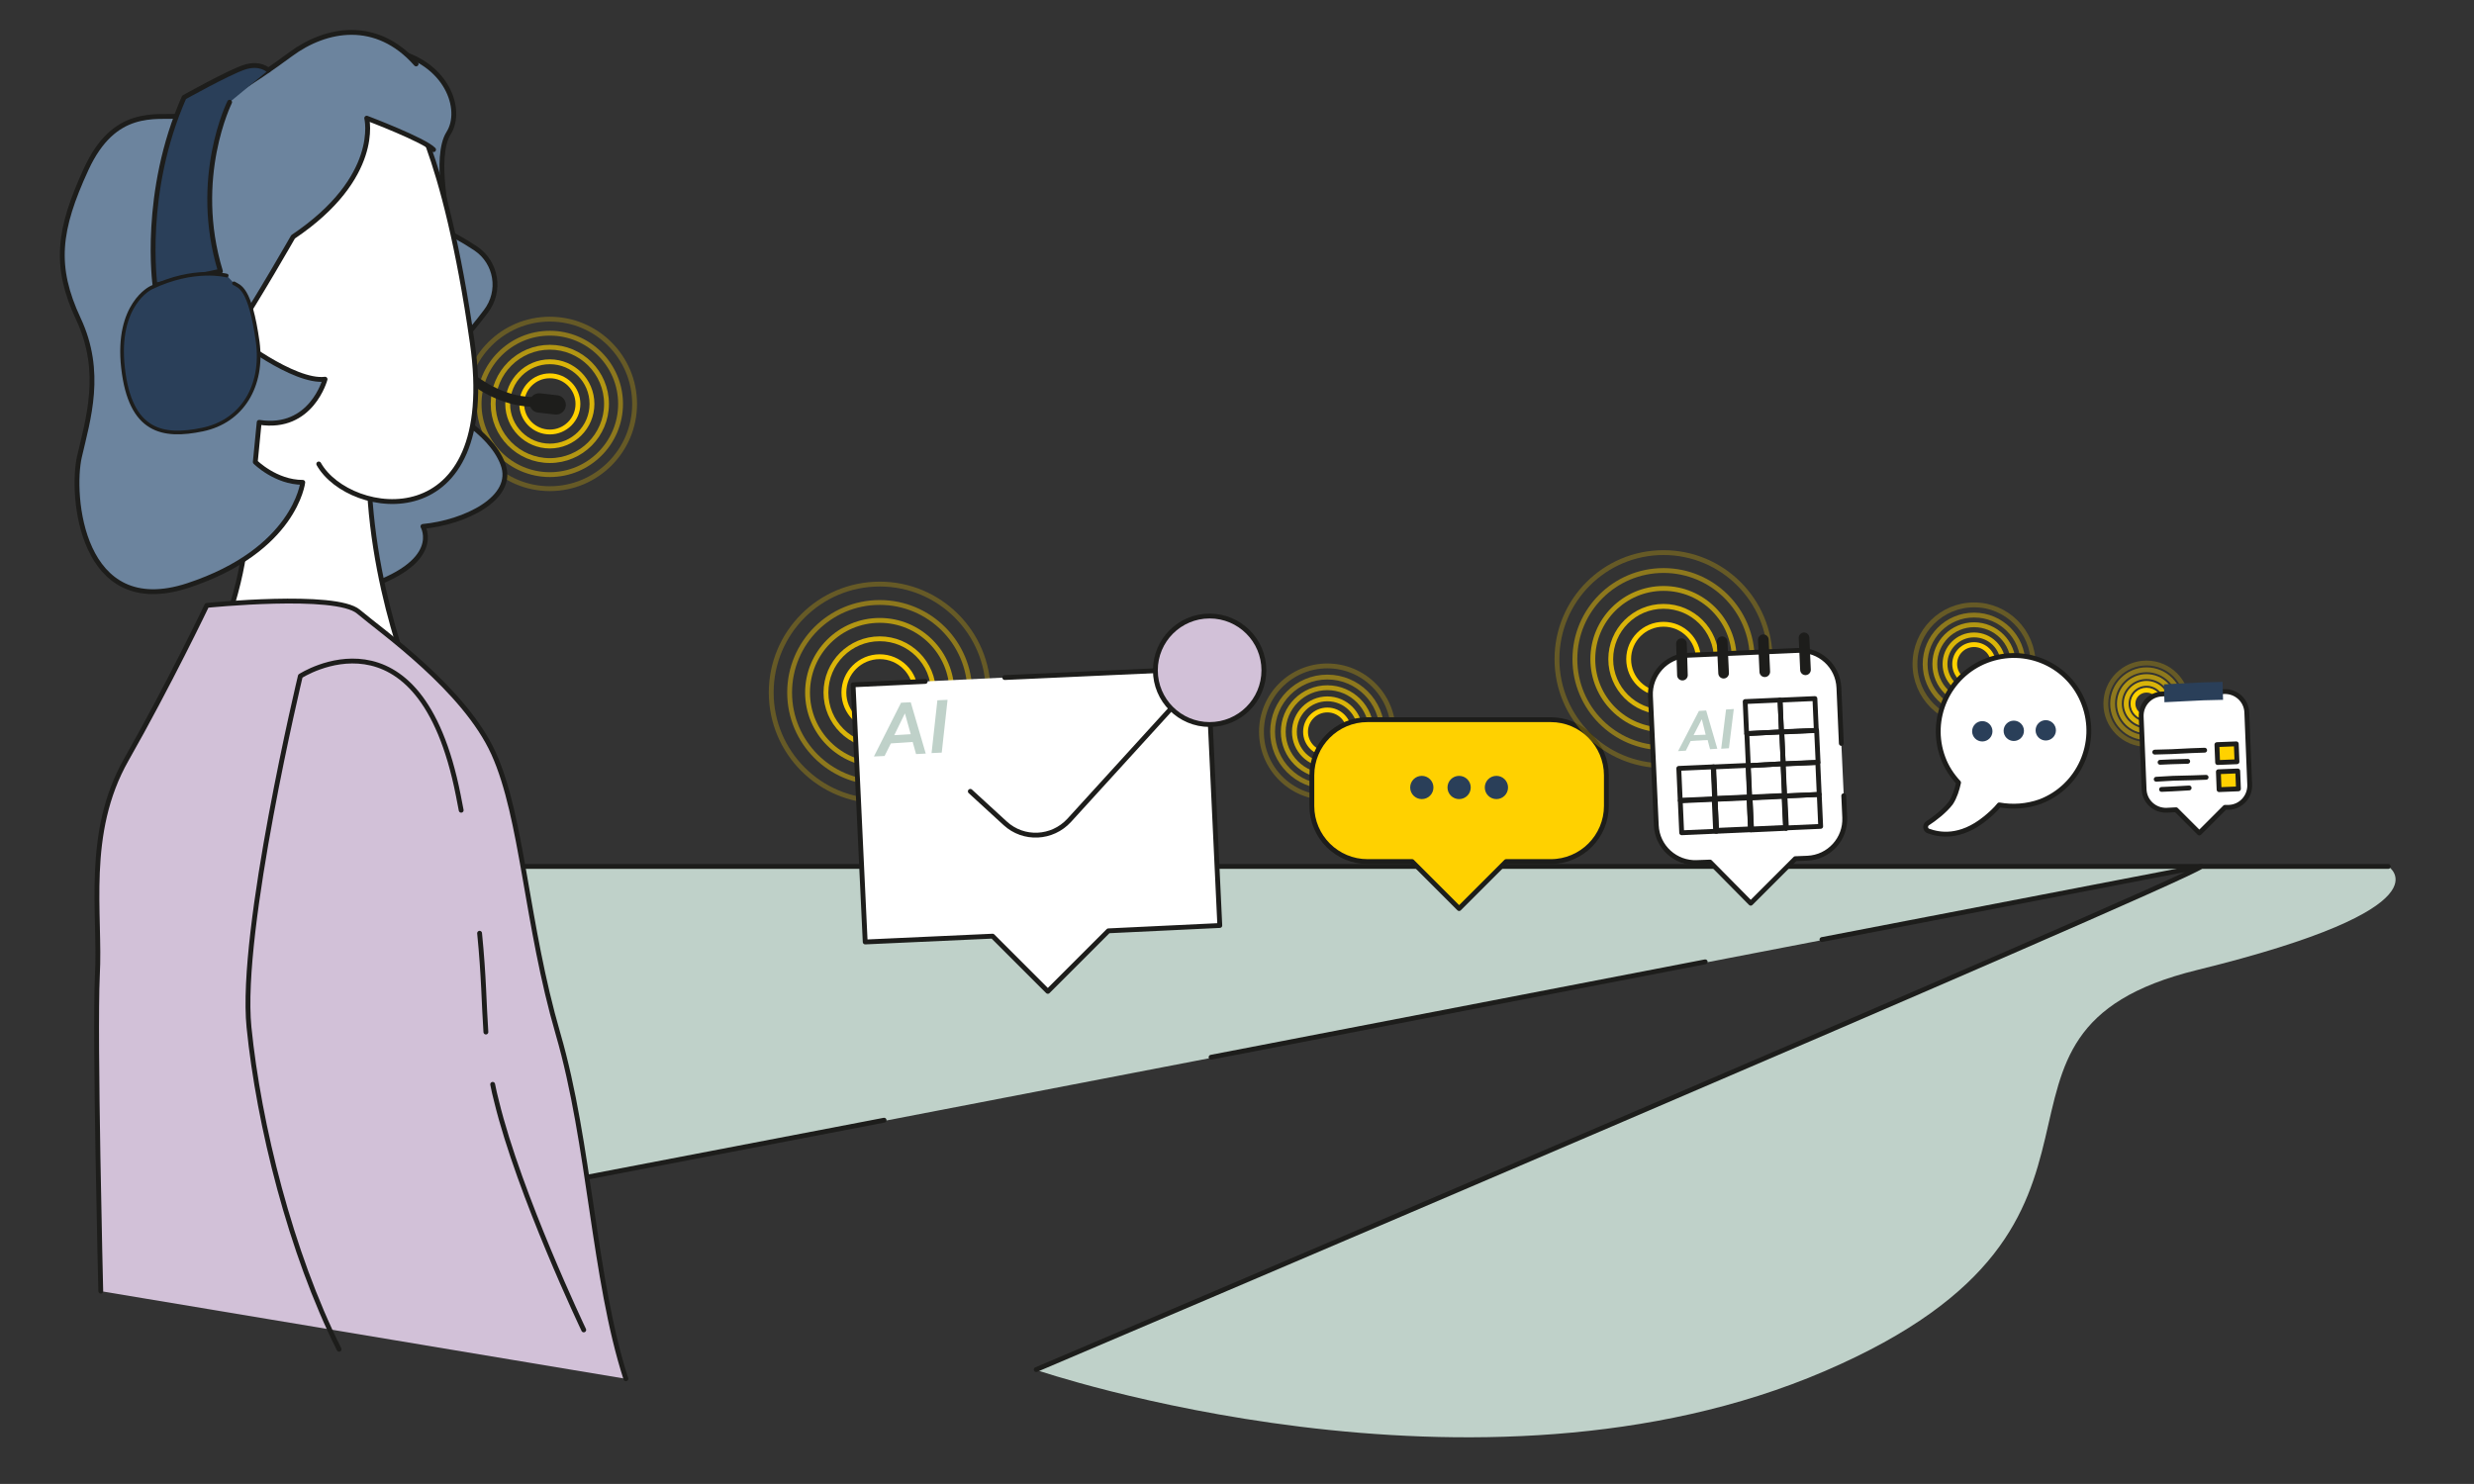 <?xml version="1.0" encoding="utf-8"?>
<!-- Generator: Adobe Illustrator 26.5.3, SVG Export Plug-In . SVG Version: 6.00 Build 0)  -->
<svg version="1.1" id="Layer_6" xmlns="http://www.w3.org/2000/svg" xmlns:xlink="http://www.w3.org/1999/xlink" x="0px" y="0px"
	 viewBox="0 0 510.7 306.4" style="enable-background:new 0 0 510.7 306.4;" xml:space="preserve">
<rect x="0" y="0" width="510.7" height="306.4" fill="#333333" stroke="none"/>
<style type="text/css">
	.st0{fill:#BFD1C9;}
	.st1{fill:none;stroke:#1D1D1B;stroke-linecap:round;stroke-linejoin:round;stroke-miterlimit:10;}
	.st2{fill:none;stroke:#FFD100;stroke-linecap:round;stroke-linejoin:round;stroke-miterlimit:10;}
	.st3{opacity:0.812;fill:none;stroke:#FFD100;stroke-linecap:round;stroke-linejoin:round;stroke-miterlimit:10;}
	.st4{opacity:0.625;fill:none;stroke:#FFD100;stroke-linecap:round;stroke-linejoin:round;stroke-miterlimit:10;}
	.st5{opacity:0.438;fill:none;stroke:#FFD100;stroke-linecap:round;stroke-linejoin:round;stroke-miterlimit:10;}
	.st6{opacity:0.25;fill:none;stroke:#FFD100;stroke-linecap:round;stroke-linejoin:round;stroke-miterlimit:10;}
	.st7{fill:none;stroke:#1D1D1B;stroke-width:2;stroke-linecap:round;stroke-linejoin:round;stroke-miterlimit:10;}
	.st8{fill:none;stroke:#1D1D1B;stroke-width:4;stroke-linecap:round;stroke-linejoin:round;stroke-miterlimit:10;}
	.st9{fill:#6C849E;stroke:#1D1D1B;stroke-linecap:round;stroke-linejoin:round;stroke-miterlimit:10;}
	.st10{fill:#FFFFFF;stroke:#1D1D1B;stroke-linecap:round;stroke-linejoin:round;stroke-miterlimit:10;}
	.st11{fill:#2A3F59;stroke:#1D1D1B;stroke-linecap:round;stroke-linejoin:round;stroke-miterlimit:10;}
	.st12{fill:#2A3F59;stroke:#1D1D1B;stroke-width:0.756;stroke-linecap:round;stroke-linejoin:round;stroke-miterlimit:10;}
	.st13{fill:#D2C1D8;stroke:#1D1D1B;stroke-linecap:round;stroke-linejoin:round;stroke-miterlimit:10;}
	.st14{fill:#FFD100;stroke:#1D1D1B;stroke-linecap:round;stroke-linejoin:round;stroke-miterlimit:10;}
	.st15{fill:#2A3F59;}
	.st16{fill:none;stroke:#1D1D1B;stroke-width:1.188;stroke-linecap:round;stroke-linejoin:round;stroke-miterlimit:10;}
	.st17{fill:none;stroke:#1D1D1B;stroke-width:2.197;stroke-linecap:round;stroke-linejoin:round;stroke-miterlimit:10;}
</style>
<g>
	<g>
		<path class="st0" d="M96.9,178.9h340.9H493c0,0,13.4,8.4-39.5,21.4s-5,51.9-76.8,82.8s-162.7-0.2-162.7-0.2
			s236.5-100.6,240.5-103.9l-343.8,66.3L96.9,178.9z"/>
		<line class="st1" x1="182.5" y1="231.3" x2="110.6" y2="245.1"/>
		<line class="st1" x1="352" y1="198.6" x2="250" y2="218.3"/>
		<path class="st1" d="M213.9,282.8c0,0,236.5-100.6,240.5-103.9l-78.3,15.1"/>
		<polyline class="st1" points="96.9,178.9 437.8,178.9 493,178.9 		"/>
	</g>
	<g>
		<g>
			<circle class="st2" cx="113.5" cy="83.4" r="5.8"/>
			<circle class="st3" cx="113.5" cy="83.4" r="8.7"/>
			<circle class="st4" cx="113.5" cy="83.4" r="11.7"/>
			<circle class="st5" cx="113.5" cy="83.4" r="14.6"/>
			<circle class="st6" cx="113.5" cy="83.4" r="17.5"/>
		</g>
		<g>
			<path class="st7" d="M92,73c0,0,7.5,10,18.4,10"/>
			<line class="st8" x1="111.3" y1="83.2" x2="114.8" y2="83.6"/>
			<path class="st9" d="M88.6,46.2c0,0,4.5,1.7,9.6,5.1c4.3,2.9,5.3,8.8,2.1,13c-3.4,4.5-7.9,9.8-10.8,10.5l1.8,9.4
				c0,0,9.8,4.5,12.5,11.6s-8,12.1-16.5,12.9c0,0,4.5,7.6-12.9,12.9S56.5,87.7,56.5,87.7l9.8-39.3L88.6,46.2z"/>
			<path class="st9" d="M92.6,45.8c0,0-3.1-13.4,0-18.3s-0.4-14.7-11.6-17S60.5,33.3,60.5,33.3l18.8,19.2L92.6,45.8z"/>
			<path class="st10" d="M86.4,145.3c0-1.3-10.7-24.1-10.3-51.8l10.7-62.1l-3.6-6.7L70.3,15L43.1,40l7.6,67.9c0,0,0.9,7.1-4.5,22.3"
				/>
			<path class="st10" d="M83.7,20.3c0,0,8,9.8,13.8,50.5s-25.4,36.2-31.7,25"/>
			<path class="st9" d="M89.5,30.9c-1.9-2-13.8-6.5-13.8-6.5s3.1,12.2-15.2,24.5c0,0-7.3,12.8-12.2,20.2c-0.2,0.3,12.4,10,18.8,9.2
				c0,0-2.8,10.6-13.6,8.9l-0.8,8.2c0,0,4.2,4.2,9.8,4.2c0,0-1.6,14-23.7,21.3c-22.2,7.3-24.2-18.8-22.4-26.6s4.9-17.5-0.2-28.4
				s-4.2-18.4,1.6-31s14.2-10.6,19.3-10.9C42,23.7,52.7,16.6,60,11.2s17.7-7.3,25.9,2"/>
			<path class="st11" d="M47.4,21.1c0,0-7.8,15.6-1.9,34.9l-13.5,2.9c0,0-2.7-19.1,6-38.8c0,0,9.1-5.1,12.4-6.2c3.3-1.1,5,0.6,5,0.6
				"/>
			<path class="st12" d="M46.8,56.9c0,0-6.7-1.8-15.6,2.5c0,0-7.3,3.4-5.8,16.6c1.5,13.2,8.2,14.4,16.4,12.7s12.6-9,11.4-18.1
				c-1.6-11.4-3.8-11.4-4.9-12.1"/>
			<path class="st13" d="M20.8,266.6c0,0-1.3-52.5-0.7-65.2c0.7-12.6-2.7-29.3,6-44.6S42.7,125,42.7,125s26.6-2.7,31.3,1.3
				c4.7,4,21.9,16,27.9,29.3c6,13.3,6.7,35.2,13.3,57.9s7.3,50.5,14,71.2"/>
			<path class="st1" d="M95.2,167.3c-0.2-1-0.4-2-0.6-3.1c-8-40.6-32.6-24.6-32.6-24.6s-12.6,52.5-10.6,72.5S60,258.7,70,278.6"/>
			<path class="st1" d="M100.3,213.1c-0.4-5.7-0.4-11.4-1.3-20.4"/>
			<path class="st1" d="M120.5,274.6c0,0-13.3-27.9-18-47.2c-0.3-1.2-0.6-2.4-0.8-3.5"/>
		</g>
	</g>
	<g>
		<g>
			<circle class="st2" cx="181.6" cy="143" r="7.4"/>
			<circle class="st3" cx="181.6" cy="143" r="11.1"/>
			<circle class="st4" cx="181.6" cy="143" r="14.9"/>
			<circle class="st5" cx="181.6" cy="143" r="18.6"/>
			<circle class="st6" cx="181.6" cy="143" r="22.4"/>
		</g>
		<g id="Email_00000134930490350332857370000001896486833402235326_">
			<polyline class="st10" points="207.4,139.9 249.3,138 251.8,191.1 228.8,192.2 216.3,204.7 204.9,193.3 178.6,194.5 176.1,141.4 
				191,140.7 			"/>
			<path class="st1" d="M249.3,138l-28.6,31.4c-3.5,3.8-9.4,4.1-13.2,0.6l-7.2-6.6"/>
			<circle class="st13" cx="249.7" cy="138.4" r="11.2"/>
		</g>
		<g>
			<path class="st0" d="M186,145.1l2-0.1l3.1,10.6l-2,0.1l-0.7-2.5l-4.5,0.3l-1.3,2.6l-2.2,0.1L186,145.1z M184.6,151.8l3.4-0.2
				l-1.2-4.3L184.6,151.8z"/>
			<path class="st0" d="M193.5,144.6l2.1-0.1l-1.2,10.9l-2.1,0.1L193.5,144.6z"/>
		</g>
	</g>
	<g>
		<g>
			<circle class="st2" cx="274" cy="151.1" r="4.5"/>
			<circle class="st3" cx="274" cy="151.1" r="6.8"/>
			<circle class="st4" cx="274" cy="151.1" r="9.1"/>
			<circle class="st5" cx="274" cy="151.1" r="11.3"/>
			<circle class="st6" cx="274" cy="151.1" r="13.6"/>
		</g>
		<g>
			<path class="st14" d="M320.1,148.6h-37.8c-6.4,0-11.5,5.2-11.5,11.5v6.3c0,6.4,5.2,11.5,11.5,11.5h9.2l9.7,9.7l9.7-9.7h9.2
				c6.4,0,11.5-5.2,11.5-11.5v-6.3C331.6,153.8,326.5,148.6,320.1,148.6z"/>
			<g>
				<circle class="st15" cx="293.5" cy="162.6" r="2.4"/>
				<circle class="st15" cx="301.2" cy="162.6" r="2.4"/>
				<circle class="st15" cx="308.9" cy="162.6" r="2.4"/>
			</g>
		</g>
	</g>
	<g>
		<g>
			<circle class="st2" cx="343.4" cy="136.1" r="7.2"/>
			<circle class="st3" cx="343.4" cy="136.1" r="10.9"/>
			<circle class="st4" cx="343.4" cy="136.1" r="14.6"/>
			<circle class="st5" cx="343.4" cy="136.1" r="18.3"/>
			<circle class="st6" cx="343.4" cy="136.1" r="22"/>
		</g>
		<g id="Calendar_00000179630782168750317460000004552616478655507375_">
			<path class="st10" d="M380.6,164.3l0.2,4.5c0.2,4.4-3.2,8.2-7.7,8.4l-2.5,0.1l-9.2,9.2L353,178l-2.7,0.1
				c-4.4,0.2-8.2-3.2-8.4-7.7l-1.2-26.7c-0.2-4.4,3.2-8.2,7.7-8.4l22.8-1c4.4-0.2,8.2,3.2,8.4,7.7l0.5,11.5"/>
			<g>
				
					<rect x="361.3" y="164.5" transform="matrix(0.999 -4.583097e-02 4.583097e-02 0.999 -7.308 16.901)" class="st16" width="7.2" height="6.6"/>
				
					<rect x="354.1" y="164.8" transform="matrix(0.999 -4.428606e-02 4.428606e-02 0.999 -7.095 16.008)" class="st16" width="7.2" height="6.6"/>
				
					<rect x="360.4" y="144.7" transform="matrix(0.999 -4.430467e-02 4.430467e-02 0.999 -6.199 16.274)" class="st1" width="7.2" height="6.6"/>
				
					<rect x="346.7" y="158.5" transform="matrix(0.999 -4.430467e-02 4.430467e-02 0.999 -6.827 15.677)" class="st1" width="7.2" height="6.6"/>
				
					<rect x="347" y="165.2" transform="matrix(0.999 -4.430508e-02 4.430508e-02 0.999 -7.119 15.697)" class="st1" width="7.2" height="6.6"/>
				<line class="st1" x1="368.7" y1="171" x2="368.7" y2="171"/>
				
					<rect x="367.6" y="144.4" transform="matrix(0.999 -4.430508e-02 4.430508e-02 0.999 -6.178 16.592)" class="st1" width="7.2" height="6.6"/>
				<polygon class="st1" points="368.1,157.7 360.9,158.1 360.6,151.5 367.8,151.1 				"/>
				<polygon class="st1" points="375.3,157.4 368.1,157.7 367.8,151.1 375,150.8 				"/>
				
					<rect x="353.8" y="158.2" transform="matrix(0.999 -4.428647e-02 4.428647e-02 0.999 -6.803 15.988)" class="st1" width="7.2" height="6.6"/>
				<polygon class="st1" points="368.4,164.3 361.2,164.7 360.9,158.1 368.1,157.7 				"/>
				
					<rect x="368.2" y="157.6" transform="matrix(0.999 -4.423710e-02 4.423710e-02 0.999 -6.753 16.605)" class="st1" width="7.2" height="6.6"/>
				
					<rect x="368.5" y="164.2" transform="matrix(0.999 -4.423751e-02 4.423751e-02 0.999 -7.045 16.625)" class="st1" width="7.2" height="6.6"/>
			</g>
			<g>
				<line class="st17" x1="347.3" y1="139.4" x2="347.1" y2="132.9"/>
				<line class="st17" x1="355.8" y1="139" x2="355.5" y2="132.5"/>
				<line class="st17" x1="364.3" y1="138.7" x2="364" y2="132.1"/>
				<line class="st17" x1="372.7" y1="138.3" x2="372.4" y2="131.7"/>
			</g>
		</g>
		<g>
			<path class="st0" d="M350.7,146.8l1.5-0.1l2.3,7.9l-1.5,0.1l-0.5-1.9L349,153l-1,2l-1.6,0.1L350.7,146.8z M349.6,151.8l2.5-0.1
				l-0.8-3.2L349.6,151.8z"/>
			<path class="st0" d="M356.3,146.5l1.6-0.1l-1,8.1l-1.6,0.1L356.3,146.5z"/>
		</g>
	</g>
	<g>
		<g>
			<circle class="st2" cx="407.5" cy="137.1" r="4"/>
			<circle class="st3" cx="407.5" cy="137.1" r="6"/>
			<circle class="st4" cx="407.5" cy="137.1" r="8.1"/>
			<circle class="st5" cx="407.5" cy="137.1" r="10.1"/>
			<circle class="st6" cx="407.5" cy="137.1" r="12.2"/>
		</g>
		<g id="Speech_Bubble_00000141444438754718523060000000405351586825730222_">
			<path class="st10" d="M410.1,136.4c-8,3.1-12,12.1-9,20.1c0.7,1.9,1.8,3.6,3.2,5.1c-0.3,1.4-0.8,3-1.6,4.2
				c-1.2,1.6-3.4,3.3-4.8,4.2c-0.6,0.4-0.5,1.4,0.2,1.6c2.2,0.8,6.5,1.6,11.7-2.6c1.1-0.9,2.1-1.8,2.9-2.8c2.8,0.5,5.7,0.3,8.5-0.7
				c8-3.1,12-12.1,9-20.1C427.2,137.3,418.2,133.3,410.1,136.4z"/>
			<g>
				<circle class="st15" cx="409.2" cy="151" r="2.1"/>
				<circle class="st15" cx="422.3" cy="150.8" r="2.1"/>
				<circle class="st15" cx="415.7" cy="150.9" r="2.1"/>
			</g>
		</g>
	</g>
	<g>
		<g>
			<circle class="st2" cx="443.1" cy="145.3" r="2.8"/>
			<circle class="st3" cx="443.1" cy="145.3" r="4.2"/>
			<circle class="st4" cx="443.1" cy="145.3" r="5.6"/>
			<circle class="st5" cx="443.1" cy="145.3" r="7"/>
			<circle class="st6" cx="443.1" cy="145.3" r="8.4"/>
		</g>
		<g id="Clipboard_00000016755414176546429570000005926073943564626354_">
			<path class="st10" d="M464.4,162c0.1,2.5-1.8,4.6-4.3,4.7l-0.8,0L454,172l-4.8-4.8l-1.9,0.1c-2.5,0.1-4.6-1.8-4.7-4.3l-0.6-15
				c-0.1-2.5,1.8-4.6,4.3-4.7l12.8-0.5c2.5-0.1,4.6,1.8,4.7,4.3L464.4,162z"/>
			<polygon class="st15" points="458.9,144.5 454.9,144.6 450.8,144.8 446.8,145 446.7,141.3 450.7,141.1 454.7,140.9 458.8,140.8 
							"/>
			<g>
				<polyline class="st1" points="451.6,157.2 448.1,157.3 445.9,157.4 				"/>
				<polyline class="st1" points="444.8,155.3 448.3,155.2 452.3,155 455.1,154.9 				"/>
				
					<rect x="457.8" y="153.7" transform="matrix(0.999 -3.976449e-02 3.976449e-02 0.999 -5.823 18.409)" class="st14" width="4" height="3.7"/>
				<polyline class="st1" points="451.9,162.7 448.4,162.9 446.2,163 				"/>
				<polyline class="st1" points="445.1,160.9 448.6,160.7 452.6,160.6 455.4,160.5 				"/>
				
					<rect x="458.1" y="159.3" transform="matrix(0.999 -3.976449e-02 3.976449e-02 0.999 -6.044 18.425)" class="st14" width="4" height="3.7"/>
			</g>
		</g>
	</g>
</g>
</svg>
